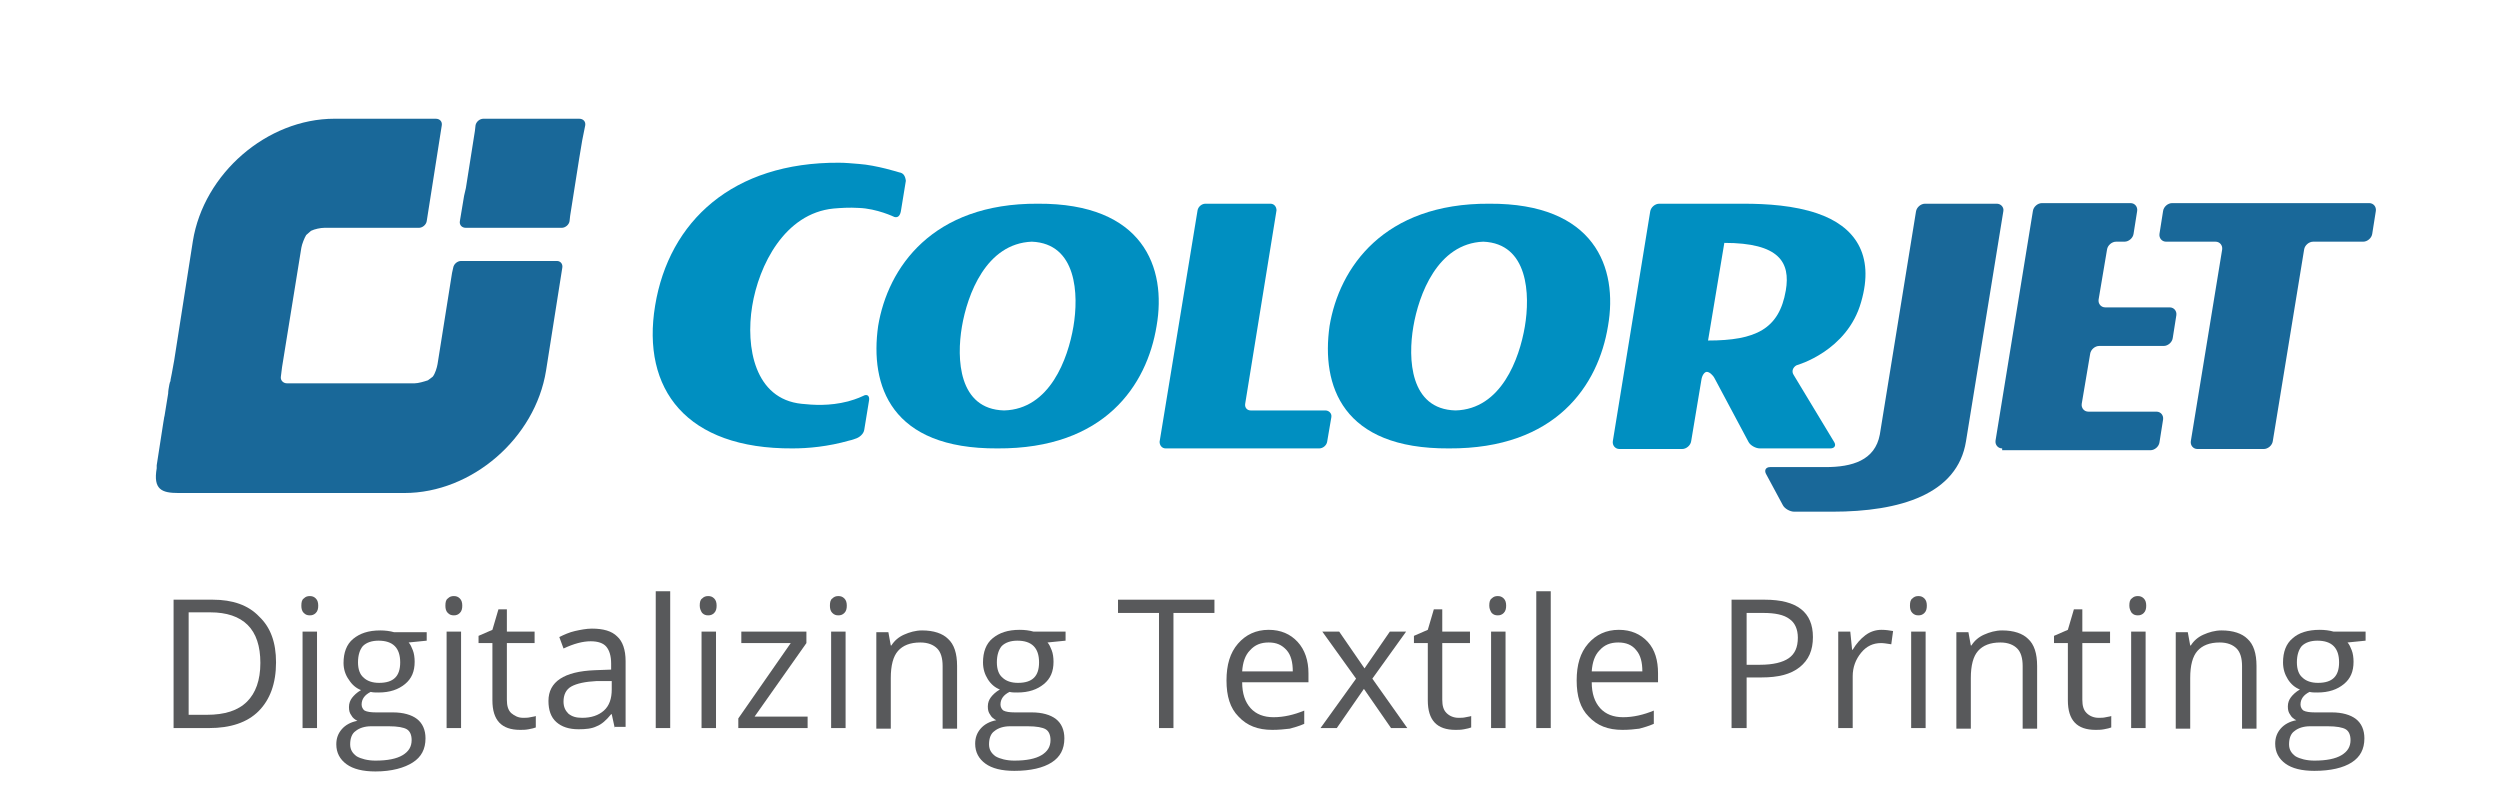 <?xml version="1.0" encoding="utf-8"?>
<!-- Generator: Adobe Illustrator 18.0.0, SVG Export Plug-In . SVG Version: 6.00 Build 0)  -->
<!DOCTYPE svg PUBLIC "-//W3C//DTD SVG 1.1//EN" "http://www.w3.org/Graphics/SVG/1.1/DTD/svg11.dtd">
<svg version="1.1" id="Layer_1" xmlns="http://www.w3.org/2000/svg" xmlns:xlink="http://www.w3.org/1999/xlink" x="0px" y="0px"
	 viewBox="0 0 414.8 133.5" enable-background="new 0 0 414.8 133.5" xml:space="preserve">
<g id="XMLID_125_">
	<g id="XMLID_199_">
		<g id="XMLID_200_">
			<g id="XMLID_227_">
				<path id="XMLID_228_" fill="#008FC1" d="M145.7,54.1c1.6-9.7,9-20.4,26.5-20.3c17.5-0.1,21.4,10.6,19.7,20.3
					c-1.6,9.8-8.6,20.4-26.4,20.3C147.8,74.5,144.3,64,145.7,54.1z M159.6,54.2c-0.9,5.3-0.6,13.7,7,13.9
					c7.6-0.2,10.6-8.6,11.5-13.9c0.9-5.3,0.6-13.8-6.9-14.1C163.6,40.4,160.5,48.9,159.6,54.2z"/>
			</g>
			<g id="XMLID_223_">
				<path id="XMLID_224_" fill="#008FC1" d="M220.6,54.1c1.6-9.7,9-20.4,26.5-20.3c17.5-0.1,21.4,10.6,19.7,20.3
					c-1.6,9.8-8.6,20.4-26.4,20.3C222.7,74.5,219.2,64,220.6,54.1z M234.5,54.2c-0.9,5.3-0.6,13.7,7,13.9
					c7.6-0.2,10.6-8.6,11.5-13.9c0.9-5.3,0.6-13.8-6.9-14.1C238.5,40.4,235.4,48.9,234.5,54.2z"/>
			</g>
			<g id="XMLID_220_">
				<path id="XMLID_221_" fill="#008FC1" d="M193.4,74.4c-0.6,0-1-0.5-1-1.1l6.3-38.4c0.1-0.6,0.7-1.1,1.3-1.1h10.8
					c0.6,0,1,0.5,1,1.1L206.6,67c-0.1,0.6,0.3,1.1,0.9,1.1h12.4c0.6,0,1.1,0.5,1,1.1l-0.7,4.1c-0.1,0.6-0.7,1.1-1.3,1.1H193.4z"/>
			</g>
			<g id="XMLID_216_">
				<path id="XMLID_217_" fill="#008FC1" d="M304.3,73.3c0.4,0.6,0.1,1.1-0.6,1.1H292c-0.7,0-1.6-0.5-1.9-1.1l-5.6-10.5
					c-0.3-0.6-0.9-1.1-1.3-1.1c-0.4,0-0.8,0.6-0.9,1.3l-1.7,10.2c-0.1,0.7-0.8,1.3-1.5,1.3h-10.4c-0.7,0-1.2-0.6-1.1-1.3l6.2-38.1
					c0.1-0.7,0.8-1.3,1.5-1.3c0,0,10.2,0,14,0c3.9,0,8.4,0.3,12.2,1.6c6.2,2.1,9.6,6.8,7.3,14.7c-2.3,8.2-10.7,10.5-10.7,10.5
					c-0.6,0.3-0.9,1-0.5,1.6L304.3,73.3z M296.3,48.2c0.8-4.7-1.1-7.9-10.2-7.9l-2.7,16.2C291.3,56.5,295.2,54.6,296.3,48.2z"/>
			</g>
			<g id="XMLID_213_">
				<path id="XMLID_214_" fill="#196899" d="M332.2,74.4c-0.7,0-1.2-0.6-1.1-1.3l6.2-38.1c0.1-0.7,0.8-1.3,1.5-1.3h14.7
					c0.7,0,1.2,0.6,1.1,1.3l-0.6,3.8c-0.1,0.7-0.8,1.3-1.5,1.3h-1.4c-0.7,0-1.4,0.6-1.5,1.3l-1.4,8.3c-0.1,0.7,0.4,1.3,1.1,1.3H360
					c0.7,0,1.2,0.6,1.1,1.3l-0.6,3.8c-0.1,0.7-0.8,1.3-1.5,1.3h-10.7c-0.7,0-1.4,0.6-1.5,1.3l-1.4,8.3c-0.1,0.7,0.4,1.3,1.1,1.3
					h11.3c0.7,0,1.2,0.6,1.1,1.3l-0.6,3.8c-0.1,0.7-0.8,1.3-1.5,1.3H332.2z"/>
			</g>
			<g id="XMLID_210_">
				<path id="XMLID_211_" fill="#196899" d="M359.4,40.1c-0.7,0-1.2-0.6-1.1-1.3l0.6-3.8c0.1-0.7,0.8-1.3,1.5-1.3h32.7
					c0.7,0,1.2,0.6,1.1,1.3l-0.6,3.8c-0.1,0.7-0.8,1.3-1.5,1.3h-8.3c-0.7,0-1.4,0.6-1.5,1.3l-5.2,31.8c-0.1,0.7-0.8,1.3-1.5,1.3h-11
					c-0.7,0-1.2-0.6-1.1-1.3l5.2-31.8c0.1-0.7-0.4-1.3-1.1-1.3H359.4z"/>
			</g>
			<g id="XMLID_208_">
				<path id="XMLID_49_" fill="#008FC1" d="M149.2,28.6c0,0-3.8-1.2-6.7-1.4v0c-1.2-0.1-2.3-0.2-3.3-0.2
					c-17.6-0.1-28.2,9.7-30.5,23.7c-2.3,13.9,5.2,23.8,22.8,23.7c2.6,0,5.9-0.3,9.4-1.3v0c0.5-0.1,1-0.3,1-0.3
					c0.7-0.2,1.4-0.8,1.5-1.5l0.8-4.9c0.1-0.7-0.3-1.1-1-0.7c0,0-1,0.5-2.5,0.9l0,0c-3.1,0.8-5.8,0.6-7.7,0.4
					c-7.8-0.8-9.3-9.4-8.2-16.2c1.1-6.8,5.4-15.4,13.5-16.2c1.2-0.1,2.6-0.2,4.2-0.1v0c3,0.1,5.9,1.5,5.9,1.5c0.7,0.2,1-0.4,1.1-1.1
					l0.8-4.9C150.2,29.2,149.9,28.7,149.2,28.6z"/>
			</g>
			<g id="XMLID_206_">
				<path id="XMLID_48_" fill="#196899" d="M331.3,33.8h-11.9c-0.7,0-1.4,0.6-1.5,1.3l-6,37c-0.8,4.3-4.6,5.4-9,5.4
					c-1,0-9.2,0-9.2,0c-0.7,0-1,0.5-0.7,1.1l2.8,5.2c0.3,0.6,1.2,1.1,1.9,1.1c0,0,6.2,0,6.3,0c11.3,0,20.8-2.9,22.2-11.7l6.2-38.2
					C332.5,34.4,332,33.8,331.3,33.8z"/>
			</g>
			<g id="XMLID_201_">
				<g id="XMLID_204_">
					<path id="XMLID_47_" fill="#196899" d="M97.1,20.8c0.1-0.6-0.3-1.1-1-1.1h-6.8c-0.6,0-1.7,0-2.3,0h-0.6c-0.6,0-1.7,0-2.3,0
						h-3.9c-0.6,0-1.2,0.5-1.3,1.1l-0.1,0.9l0,0l-1.5,9.5L77,32.5h0l-0.7,4.2c-0.1,0.6,0.3,1.1,1,1.1h6.8c0.6,0,1.7,0,2.3,0H87
						c0.6,0,1.7,0,2.3,0h3.9c0.6,0,1.2-0.5,1.3-1.1l0.1-0.9l0,0l1.5-9.5l0.5-3h0L97.1,20.8z"/>
				</g>
				<g id="XMLID_202_">
					<path id="XMLID_46_" fill="#196899" d="M92.4,43.3h-6.8c-0.6,0-1.7,0-2.3,0h-0.6c-0.6,0-1.7,0-2.3,0h-3.9
						c-0.6,0-1.2,0.5-1.3,1.1L75,45.3l0,0l-2.4,15.1c-0.1,0.6-0.4,1.6-0.8,2.1L71,63.1c-0.6,0.2-1.6,0.5-2.2,0.5h-4.2
						c-0.3,0-0.7,0-1.1,0c-0.4,0-0.8,0-1.1,0h-11c-0.3,0-0.7,0-1.1,0c-0.4,0-0.8,0-1.1,0h-1.6c-0.6,0-1.1-0.5-1-1.1l0.1-0.8l0.1-0.8
						c0.1-0.6,3.2-19.8,3.2-19.8c0.1-0.6,0.5-1.6,0.8-2.1l0.8-0.7c0.6-0.3,1.6-0.5,2.2-0.5H69h0.5c0.6,0,1.2-0.5,1.3-1.1l2.5-15.9
						c0.1-0.6-0.3-1.1-1-1.1h-0.5H56.6h-1.1c-11.2,0-21.7,9.1-23.5,20.3l-3.1,19.8l0,0L28.5,62L28.3,63c0,0.1,0,0.3-0.1,0.4
						l-0.1,0.4c-0.1,0.5-0.2,1.1-0.2,1.5L27.3,69c-0.1,0.3-0.1,0.7-0.2,1.1L26,77.2l0,0L26,77.7c-0.6,3.5,0.8,4.1,3.6,4.1h3.7
						c0.3,0,0.7,0,1.1,0c0.4,0,0.8,0,1.1,0h6.7c0.3,0,0.7,0,1.1,0c0.4,0,0.8,0,1.1,0h1.6c0.3,0,0.7,0,1.1,0c0.4,0,0.8,0,1.1,0h11
						c0.3,0,0.7,0,1.1,0c0.4,0,0.8,0,1.1,0H66h1.1c11.2,0,21.7-9.1,23.5-20.3l2.7-17.1C93.4,43.8,93,43.3,92.4,43.3z"/>
				</g>
			</g>
		</g>
	</g>
	<g id="XMLID_126_">
		<path id="XMLID_196_" fill="#58595B" d="M45.8,109.9c0,3.5-1,6.2-2.9,8.1c-1.9,1.9-4.7,2.8-8.2,2.8h-5.9V99.5h6.5
			c3.3,0,5.9,0.9,7.7,2.8C44.9,104.1,45.8,106.6,45.8,109.9z M43.2,110c0-2.8-0.7-4.9-2.1-6.3c-1.4-1.4-3.5-2.1-6.2-2.1h-3.6v17h3
			c3,0,5.2-0.7,6.7-2.2C42.4,115,43.2,112.9,43.2,110z"/>
		<path id="XMLID_193_" fill="#58595B" d="M50,100.5c0-0.6,0.1-1,0.4-1.2c0.3-0.3,0.6-0.4,1-0.4c0.4,0,0.7,0.1,1,0.4
			c0.3,0.3,0.4,0.7,0.4,1.2c0,0.5-0.1,0.9-0.4,1.2c-0.3,0.3-0.6,0.4-1,0.4c-0.4,0-0.7-0.1-1-0.4C50.1,101.4,50,101,50,100.5z
			 M52.6,120.8h-2.4v-16h2.4V120.8z"/>
		<path id="XMLID_189_" fill="#58595B" d="M70.8,104.8v1.5l-3,0.3c0.3,0.3,0.5,0.8,0.7,1.3c0.2,0.5,0.3,1.2,0.3,1.9
			c0,1.6-0.5,2.8-1.6,3.7c-1.1,0.9-2.5,1.4-4.4,1.4c-0.5,0-0.9,0-1.3-0.1c-1,0.5-1.5,1.2-1.5,2.1c0,0.4,0.2,0.8,0.5,1
			c0.4,0.2,1,0.3,1.9,0.3h2.8c1.7,0,3.1,0.4,4,1.1c0.9,0.7,1.4,1.8,1.4,3.2c0,1.8-0.7,3.1-2.1,4S65,128,62.3,128
			c-2.1,0-3.7-0.4-4.8-1.2c-1.1-0.8-1.7-1.9-1.7-3.3c0-1,0.3-1.8,0.9-2.5c0.6-0.7,1.5-1.2,2.6-1.4c-0.4-0.2-0.8-0.5-1-0.9
			c-0.3-0.4-0.4-0.8-0.4-1.4c0-0.6,0.2-1.1,0.5-1.5c0.3-0.4,0.8-0.9,1.5-1.3c-0.8-0.3-1.5-0.9-2-1.7C57.3,112,57,111,57,110
			c0-1.7,0.5-3.1,1.6-4c1.1-0.9,2.5-1.4,4.5-1.4c0.8,0,1.6,0.1,2.3,0.3H70.8z M58.1,123.5c0,0.9,0.4,1.5,1.1,2
			c0.7,0.4,1.8,0.7,3.1,0.7c2,0,3.5-0.3,4.5-0.9c1-0.6,1.5-1.4,1.5-2.5c0-0.9-0.3-1.5-0.8-1.8c-0.5-0.3-1.5-0.5-3-0.5h-2.9
			c-1.1,0-2,0.3-2.6,0.8C58.4,121.7,58.1,122.5,58.1,123.5z M59.4,109.9c0,1.1,0.3,2,0.9,2.5c0.6,0.6,1.5,0.9,2.6,0.9
			c2.4,0,3.5-1.1,3.5-3.4c0-2.4-1.2-3.6-3.6-3.6c-1.1,0-2,0.3-2.6,0.9C59.7,107.8,59.4,108.7,59.4,109.9z"/>
		<path id="XMLID_186_" fill="#58595B" d="M73.9,100.5c0-0.6,0.1-1,0.4-1.2c0.3-0.3,0.6-0.4,1-0.4c0.4,0,0.7,0.1,1,0.4
			c0.3,0.3,0.4,0.7,0.4,1.2c0,0.5-0.1,0.9-0.4,1.2c-0.3,0.3-0.6,0.4-1,0.4c-0.4,0-0.7-0.1-1-0.4C74,101.4,73.9,101,73.9,100.5z
			 M76.5,120.8h-2.4v-16h2.4V120.8z"/>
		<path id="XMLID_184_" fill="#58595B" d="M86.8,119.1c0.4,0,0.8,0,1.2-0.1c0.4-0.1,0.7-0.1,0.9-0.2v1.9c-0.3,0.1-0.6,0.2-1.2,0.3
			c-0.5,0.1-1,0.1-1.4,0.1c-3.1,0-4.6-1.6-4.6-4.9v-9.5h-2.3v-1.2l2.3-1l1-3.4h1.4v3.7h4.6v1.9h-4.6v9.4c0,1,0.2,1.7,0.7,2.2
			C85.4,118.8,86,119.1,86.8,119.1z"/>
		<path id="XMLID_181_" fill="#58595B" d="M102,120.8l-0.5-2.3h-0.1c-0.8,1-1.6,1.7-2.4,2c-0.8,0.4-1.8,0.5-3,0.5
			c-1.6,0-2.8-0.4-3.7-1.2c-0.9-0.8-1.3-2-1.3-3.5c0-3.2,2.6-4.9,7.7-5.1l2.7-0.1v-1c0-1.3-0.3-2.2-0.8-2.8
			c-0.5-0.6-1.4-0.9-2.6-0.9c-1.3,0-2.8,0.4-4.5,1.2l-0.7-1.9c0.8-0.4,1.7-0.8,2.6-1c0.9-0.2,1.9-0.4,2.8-0.4c1.9,0,3.3,0.4,4.2,1.3
			c0.9,0.8,1.4,2.2,1.4,4.1v10.9H102z M96.6,119.1c1.5,0,2.7-0.4,3.6-1.2s1.3-2,1.3-3.5v-1.4L99,113c-1.9,0.1-3.3,0.4-4.2,0.9
			c-0.9,0.5-1.3,1.4-1.3,2.5c0,0.9,0.3,1.5,0.8,2C94.9,118.9,95.6,119.1,96.6,119.1z"/>
		<path id="XMLID_179_" fill="#58595B" d="M111.2,120.8h-2.4V98.1h2.4V120.8z"/>
		<path id="XMLID_176_" fill="#58595B" d="M116.1,100.5c0-0.6,0.1-1,0.4-1.2c0.3-0.3,0.6-0.4,1-0.4c0.4,0,0.7,0.1,1,0.4
			c0.3,0.3,0.4,0.7,0.4,1.2c0,0.5-0.1,0.9-0.4,1.2c-0.3,0.3-0.6,0.4-1,0.4c-0.4,0-0.7-0.1-1-0.4C116.3,101.4,116.1,101,116.1,100.5z
			 M118.8,120.8h-2.4v-16h2.4V120.8z"/>
		<path id="XMLID_174_" fill="#58595B" d="M134.1,120.8h-11.6v-1.6l8.7-12.5h-8.2v-1.9h10.8v1.9l-8.6,12.2h8.8V120.8z"/>
		<path id="XMLID_171_" fill="#58595B" d="M137.7,100.5c0-0.6,0.1-1,0.4-1.2c0.3-0.3,0.6-0.4,1-0.4c0.4,0,0.7,0.1,1,0.4
			c0.3,0.3,0.4,0.7,0.4,1.2c0,0.5-0.1,0.9-0.4,1.2c-0.3,0.3-0.6,0.4-1,0.4c-0.4,0-0.7-0.1-1-0.4C137.8,101.4,137.7,101,137.7,100.5z
			 M140.3,120.8h-2.4v-16h2.4V120.8z"/>
		<path id="XMLID_169_" fill="#58595B" d="M156.4,120.8v-10.3c0-1.3-0.3-2.3-0.9-2.9c-0.6-0.6-1.5-1-2.8-1c-1.7,0-2.9,0.5-3.7,1.4
			c-0.8,0.9-1.2,2.4-1.2,4.5v8.4h-2.4v-16h2l0.4,2.2h0.1c0.5-0.8,1.2-1.4,2.1-1.8c0.9-0.4,1.9-0.7,3-0.7c1.9,0,3.4,0.5,4.3,1.4
			c1,0.9,1.5,2.4,1.5,4.5v10.4H156.4z"/>
		<path id="XMLID_165_" fill="#58595B" d="M176.8,104.8v1.5l-3,0.3c0.3,0.3,0.5,0.8,0.7,1.3c0.2,0.5,0.3,1.2,0.3,1.9
			c0,1.6-0.5,2.8-1.6,3.7c-1.1,0.9-2.5,1.4-4.4,1.4c-0.5,0-0.9,0-1.3-0.1c-1,0.5-1.5,1.2-1.5,2.1c0,0.4,0.2,0.8,0.5,1
			c0.4,0.2,1,0.3,1.9,0.3h2.8c1.7,0,3.1,0.4,4,1.1c0.9,0.7,1.4,1.8,1.4,3.2c0,1.8-0.7,3.1-2.1,4s-3.5,1.4-6.2,1.4
			c-2.1,0-3.7-0.4-4.8-1.2c-1.1-0.8-1.7-1.9-1.7-3.3c0-1,0.3-1.8,0.9-2.5c0.6-0.7,1.5-1.2,2.6-1.4c-0.4-0.2-0.8-0.5-1-0.9
			c-0.3-0.4-0.4-0.8-0.4-1.4c0-0.6,0.2-1.1,0.5-1.5c0.3-0.4,0.8-0.9,1.5-1.3c-0.8-0.3-1.5-0.9-2-1.7c-0.5-0.8-0.8-1.7-0.8-2.8
			c0-1.7,0.5-3.1,1.6-4c1.1-0.9,2.5-1.4,4.5-1.4c0.8,0,1.6,0.1,2.3,0.3H176.8z M164.1,123.5c0,0.9,0.4,1.5,1.1,2
			c0.7,0.4,1.8,0.7,3.1,0.7c2,0,3.5-0.3,4.5-0.9c1-0.6,1.5-1.4,1.5-2.5c0-0.9-0.3-1.5-0.8-1.8c-0.5-0.3-1.5-0.5-3-0.5h-2.9
			c-1.1,0-2,0.3-2.6,0.8C164.4,121.7,164.1,122.5,164.1,123.5z M165.4,109.9c0,1.1,0.3,2,0.9,2.5c0.6,0.6,1.5,0.9,2.6,0.9
			c2.4,0,3.5-1.1,3.5-3.4c0-2.4-1.2-3.6-3.6-3.6c-1.1,0-2,0.3-2.6,0.9C165.7,107.8,165.4,108.7,165.4,109.9z"/>
		<path id="XMLID_163_" fill="#58595B" d="M194.8,120.8h-2.5v-19.1h-6.8v-2.2h16v2.2h-6.8V120.8z"/>
		<path id="XMLID_160_" fill="#58595B" d="M211.1,121.1c-2.4,0-4.2-0.7-5.6-2.2c-1.4-1.4-2-3.4-2-6c0-2.6,0.6-4.6,1.9-6.1
			c1.3-1.5,3-2.3,5.1-2.3c2,0,3.6,0.7,4.8,2c1.2,1.3,1.8,3.1,1.8,5.2v1.5h-11c0,1.9,0.5,3.3,1.4,4.3c0.9,1,2.2,1.5,3.8,1.5
			c1.7,0,3.4-0.4,5.1-1.1v2.2c-0.9,0.4-1.7,0.6-2.4,0.8C213.1,121,212.2,121.1,211.1,121.1z M210.5,106.6c-1.3,0-2.3,0.4-3.1,1.3
			c-0.8,0.8-1.2,2-1.3,3.5h8.4c0-1.5-0.3-2.7-1-3.5C212.7,107,211.8,106.6,210.5,106.6z"/>
		<path id="XMLID_158_" fill="#58595B" d="M225,112.6l-5.6-7.8h2.8l4.2,6.1l4.2-6.1h2.7l-5.6,7.8l5.8,8.2h-2.7l-4.5-6.5l-4.5,6.5
			h-2.7L225,112.6z"/>
		<path id="XMLID_156_" fill="#58595B" d="M242,119.1c0.4,0,0.8,0,1.2-0.1c0.4-0.1,0.7-0.1,0.9-0.2v1.9c-0.3,0.1-0.6,0.2-1.2,0.3
			c-0.5,0.1-1,0.1-1.4,0.1c-3.1,0-4.6-1.6-4.6-4.9v-9.5h-2.3v-1.2l2.3-1l1-3.4h1.4v3.7h4.6v1.9h-4.6v9.4c0,1,0.2,1.7,0.7,2.2
			S241.2,119.1,242,119.1z"/>
		<path id="XMLID_153_" fill="#58595B" d="M247.1,100.5c0-0.6,0.1-1,0.4-1.2c0.3-0.3,0.6-0.4,1-0.4c0.4,0,0.7,0.1,1,0.4
			c0.3,0.3,0.4,0.7,0.4,1.2c0,0.5-0.1,0.9-0.4,1.2c-0.3,0.3-0.6,0.4-1,0.4c-0.4,0-0.7-0.1-1-0.4C247.3,101.4,247.1,101,247.1,100.5z
			 M249.8,120.8h-2.4v-16h2.4V120.8z"/>
		<path id="XMLID_151_" fill="#58595B" d="M257.3,120.8h-2.4V98.1h2.4V120.8z"/>
		<path id="XMLID_148_" fill="#58595B" d="M269.2,121.1c-2.4,0-4.2-0.7-5.6-2.2c-1.4-1.4-2-3.4-2-6c0-2.6,0.6-4.6,1.9-6.1
			c1.3-1.5,3-2.3,5.1-2.3c2,0,3.6,0.7,4.8,2c1.2,1.3,1.7,3.1,1.7,5.2v1.5h-11c0,1.9,0.5,3.3,1.4,4.3c0.9,1,2.2,1.5,3.8,1.5
			c1.7,0,3.4-0.4,5.1-1.1v2.2c-0.9,0.4-1.7,0.6-2.4,0.8C271.2,121,270.3,121.1,269.2,121.1z M268.5,106.6c-1.3,0-2.3,0.4-3.1,1.3
			c-0.8,0.8-1.2,2-1.3,3.5h8.4c0-1.5-0.3-2.7-1-3.5C270.8,107,269.8,106.6,268.5,106.6z"/>
		<path id="XMLID_145_" fill="#58595B" d="M300.8,105.7c0,2.2-0.7,3.8-2.2,5c-1.5,1.2-3.6,1.7-6.3,1.7h-2.5v8.4h-2.5V99.5h5.5
			C298.2,99.5,300.8,101.6,300.8,105.7z M289.8,110.3h2.2c2.2,0,3.8-0.4,4.8-1.1s1.5-1.8,1.5-3.4c0-1.4-0.5-2.5-1.4-3.1
			c-0.9-0.7-2.4-1-4.3-1h-2.8V110.3z"/>
		<path id="XMLID_143_" fill="#58595B" d="M312.2,104.5c0.7,0,1.3,0.1,1.9,0.2l-0.3,2.2c-0.7-0.1-1.2-0.2-1.7-0.2
			c-1.3,0-2.4,0.5-3.3,1.6c-0.9,1.1-1.4,2.4-1.4,3.9v8.6h-2.4v-16h2l0.3,3h0.1c0.6-1,1.3-1.8,2.1-2.4
			C310.3,104.8,311.2,104.5,312.2,104.5z"/>
		<path id="XMLID_140_" fill="#58595B" d="M316.9,100.5c0-0.6,0.1-1,0.4-1.2c0.3-0.3,0.6-0.4,1-0.4c0.4,0,0.7,0.1,1,0.4
			c0.3,0.3,0.4,0.7,0.4,1.2c0,0.5-0.1,0.9-0.4,1.2c-0.3,0.3-0.6,0.4-1,0.4c-0.4,0-0.7-0.1-1-0.4C317,101.4,316.9,101,316.9,100.5z
			 M319.5,120.8h-2.4v-16h2.4V120.8z"/>
		<path id="XMLID_138_" fill="#58595B" d="M335.6,120.8v-10.3c0-1.3-0.3-2.3-0.9-2.9c-0.6-0.6-1.5-1-2.8-1c-1.7,0-2.9,0.5-3.7,1.4
			c-0.8,0.9-1.2,2.4-1.2,4.5v8.4h-2.4v-16h2l0.4,2.2h0.1c0.5-0.8,1.2-1.4,2.1-1.8c0.9-0.4,1.9-0.7,3-0.7c1.9,0,3.4,0.5,4.3,1.4
			c1,0.9,1.5,2.4,1.5,4.5v10.4H335.6z"/>
		<path id="XMLID_136_" fill="#58595B" d="M348.2,119.1c0.4,0,0.8,0,1.2-0.1c0.4-0.1,0.7-0.1,0.9-0.2v1.9c-0.3,0.1-0.6,0.2-1.2,0.3
			c-0.5,0.1-1,0.1-1.4,0.1c-3.1,0-4.6-1.6-4.6-4.9v-9.5h-2.3v-1.2l2.3-1l1-3.4h1.4v3.7h4.6v1.9h-4.6v9.4c0,1,0.2,1.7,0.7,2.2
			C346.7,118.8,347.4,119.1,348.2,119.1z"/>
		<path id="XMLID_133_" fill="#58595B" d="M353.3,100.5c0-0.6,0.1-1,0.4-1.2c0.3-0.3,0.6-0.4,1-0.4c0.4,0,0.7,0.1,1,0.4
			c0.3,0.3,0.4,0.7,0.4,1.2c0,0.5-0.1,0.9-0.4,1.2c-0.3,0.3-0.6,0.4-1,0.4c-0.4,0-0.7-0.1-1-0.4C353.5,101.4,353.3,101,353.3,100.5z
			 M356,120.8h-2.4v-16h2.4V120.8z"/>
		<path id="XMLID_131_" fill="#58595B" d="M372,120.8v-10.3c0-1.3-0.3-2.3-0.9-2.9c-0.6-0.6-1.5-1-2.8-1c-1.7,0-2.9,0.5-3.7,1.4
			c-0.8,0.9-1.2,2.4-1.2,4.5v8.4h-2.4v-16h2l0.4,2.2h0.1c0.5-0.8,1.2-1.4,2.1-1.8c0.9-0.4,1.9-0.7,3-0.7c1.9,0,3.4,0.5,4.3,1.4
			c1,0.9,1.5,2.4,1.5,4.5v10.4H372z"/>
		<path id="XMLID_127_" fill="#58595B" d="M392.5,104.8v1.5l-3,0.3c0.3,0.3,0.5,0.8,0.7,1.3c0.2,0.5,0.3,1.2,0.3,1.9
			c0,1.6-0.5,2.8-1.6,3.7s-2.5,1.4-4.4,1.4c-0.5,0-0.9,0-1.3-0.1c-1,0.5-1.5,1.2-1.5,2.1c0,0.4,0.2,0.8,0.5,1c0.4,0.2,1,0.3,1.9,0.3
			h2.8c1.7,0,3.1,0.4,4,1.1c0.9,0.7,1.4,1.8,1.4,3.2c0,1.8-0.7,3.1-2.1,4c-1.4,0.9-3.5,1.4-6.2,1.4c-2.1,0-3.7-0.4-4.8-1.2
			c-1.1-0.8-1.7-1.9-1.7-3.3c0-1,0.3-1.8,0.9-2.5c0.6-0.7,1.5-1.2,2.6-1.4c-0.4-0.2-0.8-0.5-1-0.9c-0.3-0.4-0.4-0.8-0.4-1.4
			c0-0.6,0.2-1.1,0.5-1.5c0.3-0.4,0.8-0.9,1.5-1.3c-0.8-0.3-1.5-0.9-2-1.7c-0.5-0.8-0.8-1.7-0.8-2.8c0-1.7,0.5-3.1,1.6-4
			c1-0.9,2.5-1.4,4.5-1.4c0.8,0,1.6,0.1,2.3,0.3H392.5z M379.8,123.5c0,0.9,0.4,1.5,1.1,2c0.7,0.4,1.8,0.7,3.1,0.7
			c2,0,3.5-0.3,4.5-0.9c1-0.6,1.5-1.4,1.5-2.5c0-0.9-0.3-1.5-0.8-1.8c-0.5-0.3-1.5-0.5-3-0.5h-2.9c-1.1,0-2,0.3-2.6,0.8
			C380.1,121.7,379.8,122.5,379.8,123.5z M381.1,109.9c0,1.1,0.3,2,0.9,2.5c0.6,0.6,1.5,0.9,2.6,0.9c2.4,0,3.5-1.1,3.5-3.4
			c0-2.4-1.2-3.6-3.6-3.6c-1.1,0-2,0.3-2.6,0.9C381.4,107.8,381.1,108.7,381.1,109.9z"/>
	</g>
</g>
</svg>
